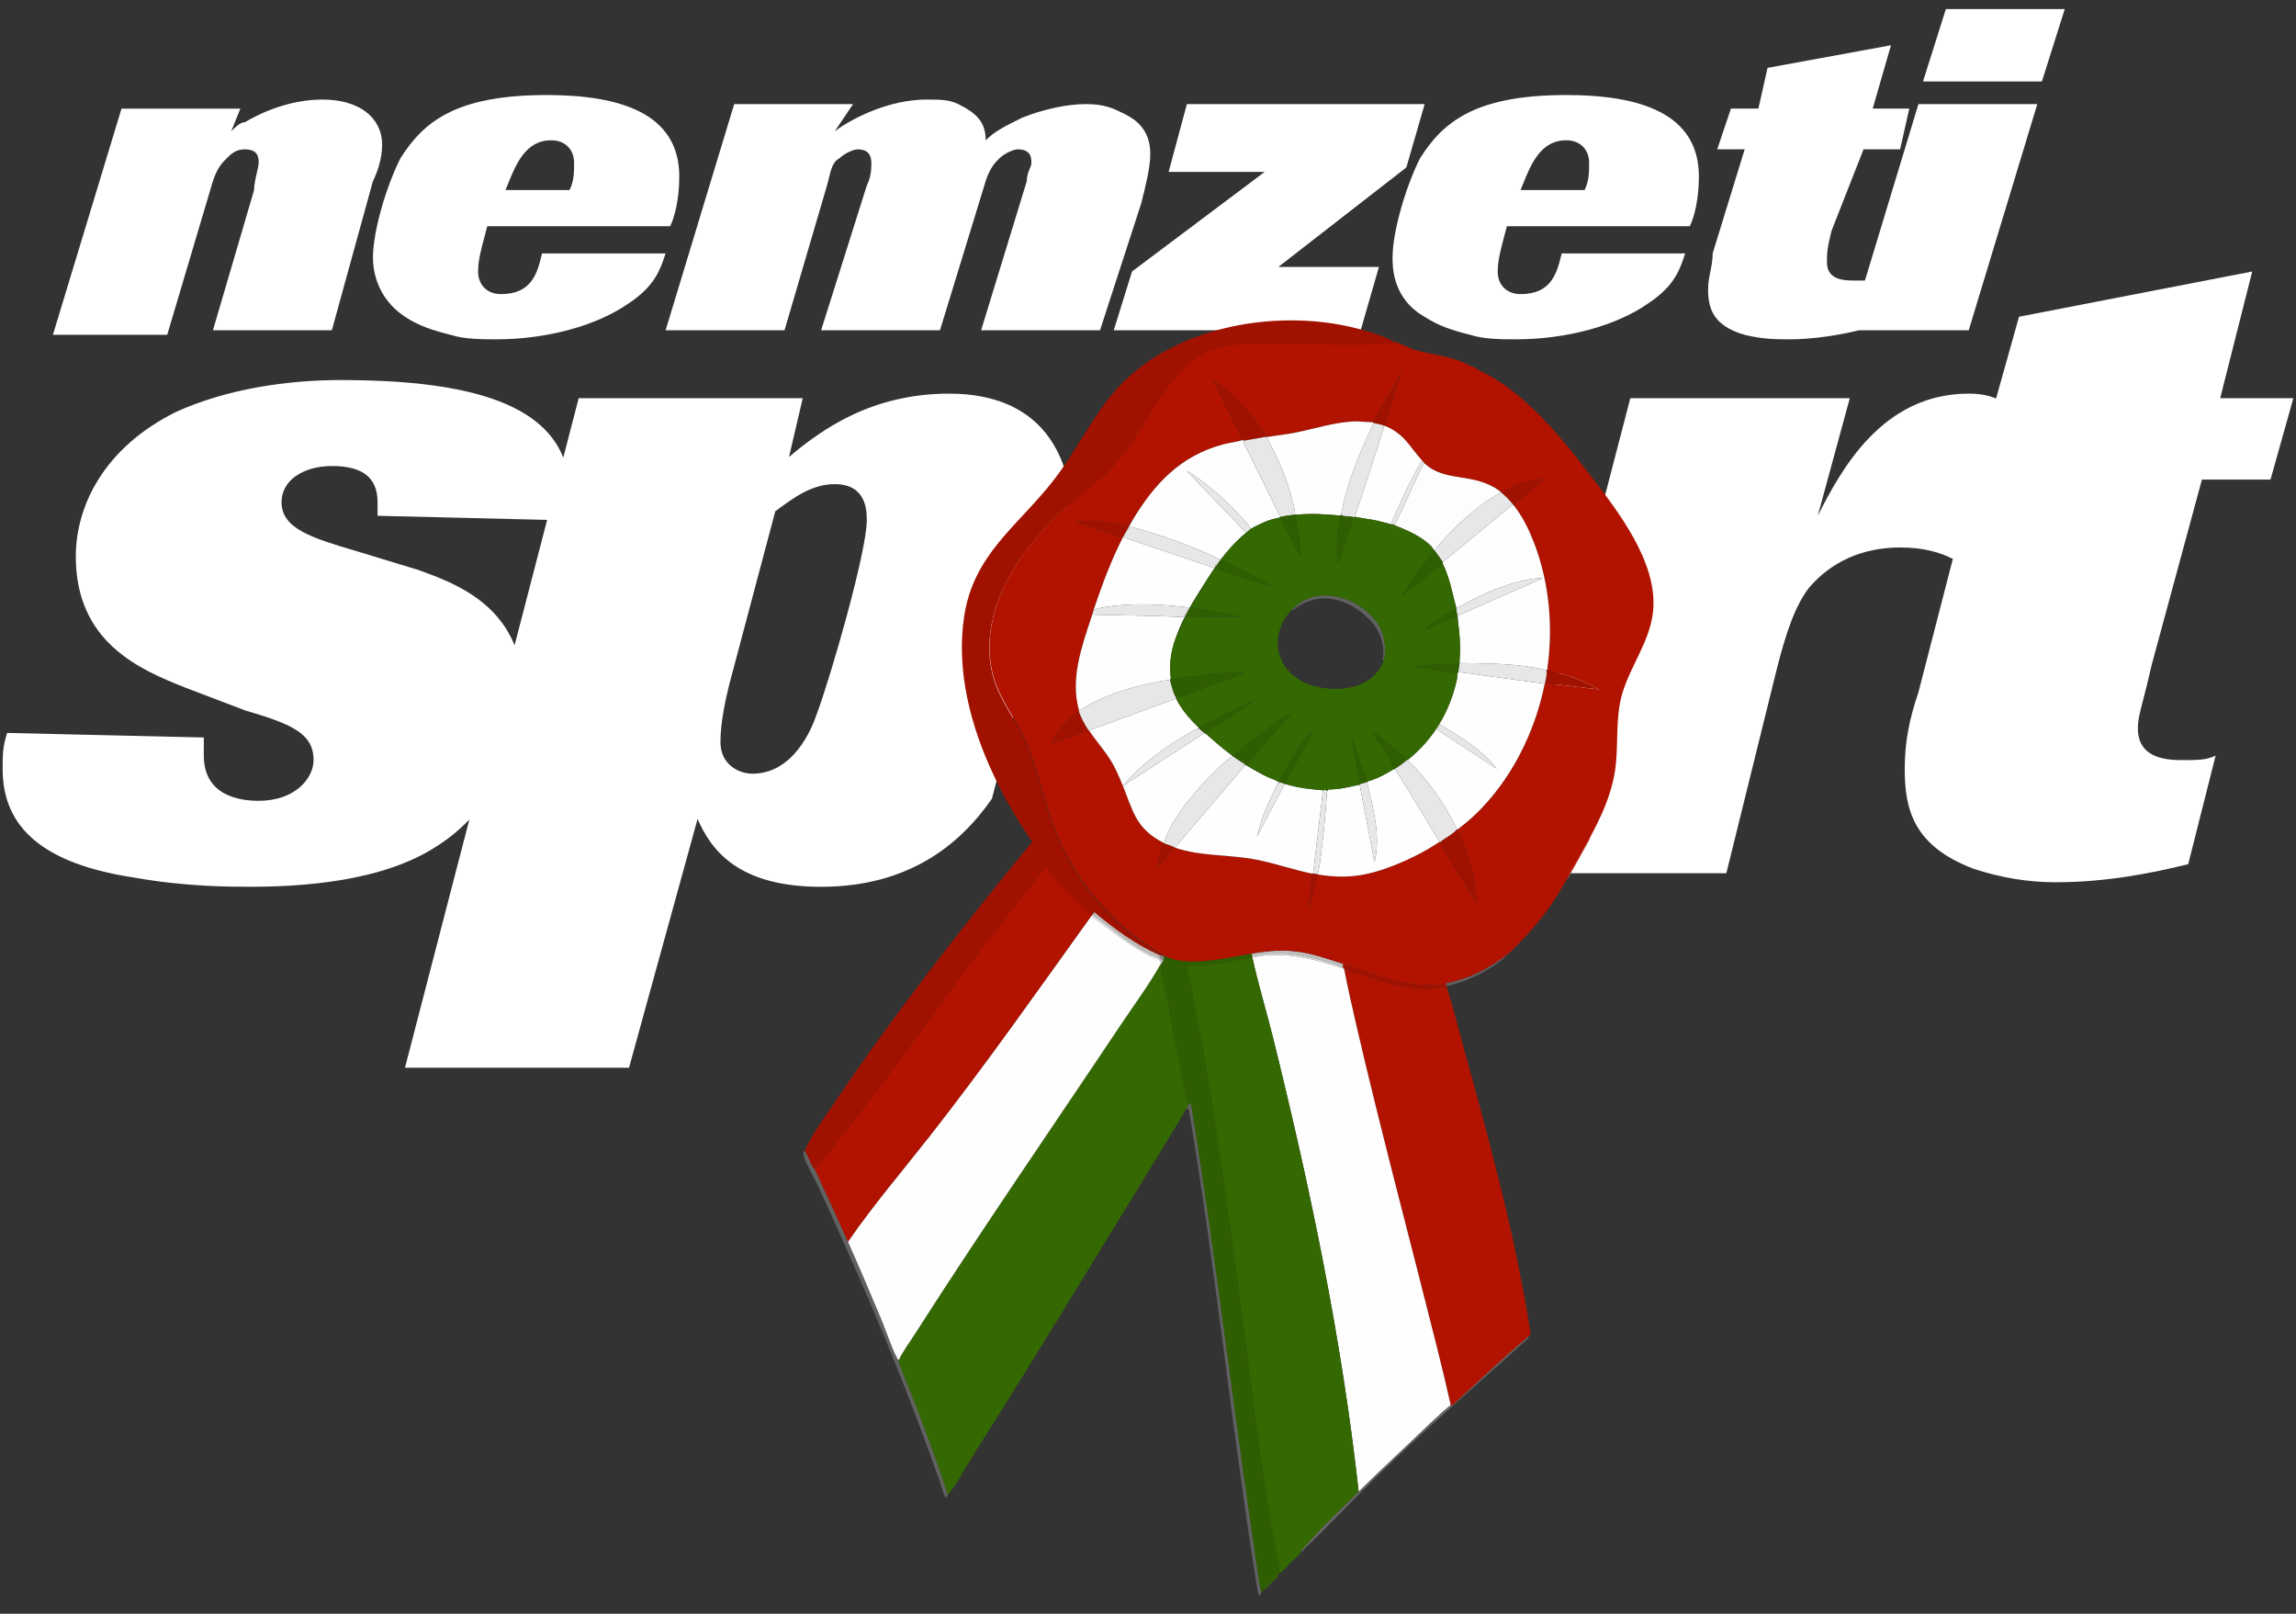 <svg width="74" height="52" viewBox="0 0 74 52" fill="none" xmlns="http://www.w3.org/2000/svg">
<rect x="0" y="0" width="74" height="52" fill="#333333" stroke="none"/>
<g clip-path="url(#clip0_8_5386)">
<path d="M61.978 2.625H65.81L66.547 0.293H62.715L61.978 2.625Z" fill="white"/>
<path d="M59.913 10.643H63.452L65.662 3.354H61.831L60.107 9.039H59.767C59.473 9.039 58.883 9.039 58.883 8.456C58.883 8.164 58.883 8.019 59.031 7.436L60.062 4.811H61.241L61.536 3.499H60.357L60.946 1.458L56.968 2.187L56.673 3.499H55.788L55.346 4.811H56.231L55.199 8.164C55.199 8.383 55.162 8.565 55.125 8.748C55.089 8.93 55.052 9.112 55.052 9.331C55.052 9.914 55.199 10.497 56.231 10.789C56.82 10.934 57.262 10.934 57.704 10.934C58.441 10.934 59.324 10.789 59.913 10.643Z" fill="white"/>
<path fill-rule="evenodd" clip-rule="evenodd" d="M21.424 8.247L21.436 8.209L21.451 8.165H17.472L17.457 8.223C17.314 8.795 17.143 9.477 16.146 9.477C15.704 9.477 15.409 9.185 15.409 8.748C15.409 8.402 15.501 8.056 15.613 7.637C15.642 7.527 15.673 7.412 15.704 7.29H21.598C21.746 6.998 21.893 6.415 21.893 5.686C21.893 3.645 19.977 3.062 17.619 3.062C14.672 3.062 13.64 3.937 12.904 5.103C12.461 5.978 12.02 7.436 12.02 8.31C12.02 8.748 12.167 9.622 13.051 10.206C13.493 10.497 13.935 10.643 14.525 10.789C14.967 10.934 15.556 10.934 15.998 10.934C17.619 10.934 19.24 10.497 20.272 9.768C21.102 9.221 21.283 8.673 21.424 8.247ZM17.767 4.52C18.209 4.52 18.503 4.812 18.503 5.249C18.503 5.54 18.503 5.832 18.356 6.124H16.293C16.31 6.082 16.327 6.04 16.344 5.997L16.345 5.996C16.624 5.296 16.934 4.52 17.767 4.52Z" fill="white"/>
<path d="M10.695 10.643H6.863L8.189 6.124C8.189 5.953 8.24 5.732 8.282 5.549C8.312 5.42 8.337 5.309 8.337 5.249C8.337 5.103 8.337 4.812 7.895 4.812C7.6 4.812 7.453 4.957 7.305 5.103C7.158 5.249 7.011 5.395 6.863 5.832L5.389 10.789H1.705L3.916 3.5H7.747L7.453 4.228C7.6 4.083 7.747 3.937 7.895 3.937C8.632 3.5 9.516 3.208 10.4 3.208C11.579 3.208 12.316 3.791 12.316 4.666C12.316 5.103 12.168 5.54 12.021 5.832L10.695 10.643Z" fill="white"/>
<path d="M35.453 10.643H31.621L33.095 5.832C33.095 5.661 33.145 5.54 33.187 5.44C33.217 5.37 33.242 5.309 33.242 5.249C33.242 5.103 33.242 4.812 32.8 4.812C32.653 4.812 32.358 4.957 32.211 5.103C32.063 5.249 31.916 5.395 31.769 5.832L30.295 10.643H26.464L27.937 5.978C28.084 5.686 28.084 5.395 28.084 5.249C28.084 4.957 27.937 4.812 27.642 4.812C27.495 4.812 27.2 4.957 27.053 5.103C26.843 5.207 26.783 5.459 26.712 5.753C26.683 5.872 26.653 5.998 26.611 6.124L25.285 10.643H21.453L23.663 3.354H27.495L26.906 4.228C27.495 3.791 28.674 3.208 29.853 3.208C30.295 3.208 30.59 3.208 30.884 3.354C31.474 3.645 31.769 3.937 31.769 4.52C32.063 4.229 32.358 4.083 32.947 3.791C33.684 3.5 34.421 3.354 35.011 3.354C35.6 3.354 35.895 3.5 36.19 3.645C36.484 3.791 37.074 4.083 37.074 4.957C37.074 5.394 36.927 5.977 36.78 6.559L36.779 6.561L35.453 10.643Z" fill="white"/>
<path d="M43.854 10.643H35.896L36.485 8.748L40.759 5.54H37.664L38.254 3.354H45.917L45.327 5.395L41.201 8.602H44.443L43.854 10.643Z" fill="white"/>
<path fill-rule="evenodd" clip-rule="evenodd" d="M54.313 8.165C54.304 8.191 54.295 8.219 54.286 8.247C54.145 8.673 53.964 9.221 53.134 9.768C52.103 10.497 50.482 10.934 48.861 10.934C48.419 10.934 47.829 10.934 47.387 10.789C46.797 10.643 46.355 10.497 45.913 10.206C44.882 9.622 44.882 8.602 44.882 8.31C44.882 7.436 45.324 5.978 45.766 5.103C46.503 3.937 47.534 3.062 50.482 3.062C52.84 3.062 54.755 3.645 54.755 5.686C54.755 6.415 54.608 6.998 54.461 7.29H48.566C48.535 7.412 48.504 7.527 48.475 7.637C48.364 8.056 48.271 8.402 48.271 8.748C48.271 9.185 48.566 9.477 49.008 9.477C50.006 9.477 50.176 8.795 50.32 8.223L50.334 8.165H54.313ZM51.218 5.249C51.218 4.812 50.924 4.52 50.482 4.52C49.649 4.52 49.339 5.295 49.06 5.995L49.034 6.06L49.008 6.124H51.071C51.218 5.832 51.218 5.54 51.218 5.249Z" fill="white"/>
<path fill-rule="evenodd" clip-rule="evenodd" d="M5.98 22.16C4.506 21.577 2.443 20.702 2.443 17.932C2.443 16.328 3.327 14.433 5.685 13.267C7.306 12.538 9.222 12.246 10.99 12.246C14.731 12.246 17.417 12.873 18.155 14.744L18.651 12.83H25.872L25.43 14.725C26.462 13.851 28.083 12.684 30.588 12.684C33.584 12.684 34.324 14.668 34.507 15.959L31.969 25.738C30.932 27.228 29.273 28.575 26.462 28.575C23.809 28.575 22.925 27.408 22.483 26.388L20.273 34.406H13.052L15.127 26.409C14.809 26.737 14.459 27.027 14.085 27.262C12.316 28.428 9.664 28.574 8.043 28.574C7.453 28.574 5.98 28.574 4.359 28.283C1.411 27.845 0.085 26.679 0.085 24.784C0.085 24.346 0.085 24.055 0.232 23.617L6.569 23.763V24.346C6.569 25.658 7.748 25.804 8.337 25.804C9.516 25.804 10.106 25.075 10.106 24.492C10.106 23.617 9.369 23.326 7.895 22.889L5.98 22.16ZM16.585 20.792L17.634 16.752L12.169 16.62V16.183C12.169 15.308 11.579 15.016 10.695 15.016C9.811 15.016 9.074 15.454 9.074 16.183C9.074 17.043 10.073 17.339 11.508 17.765L11.579 17.786L13.495 18.369L13.6 18.408C14.521 18.748 15.965 19.28 16.585 20.792ZM23.22 23.91C23.22 23.326 23.367 22.597 23.515 22.014L24.988 16.474C25.578 16.037 26.167 15.6 26.904 15.6C27.936 15.6 27.936 16.475 27.936 16.766C27.936 17.787 26.756 21.869 26.314 23.035C26.167 23.472 25.578 24.93 24.251 24.93C23.809 24.93 23.22 24.638 23.22 23.91Z" fill="white"/>
<path d="M49.595 24.113C49.606 24.096 49.616 24.078 49.626 24.061L48.566 28.137H55.64L57.261 21.577C57.556 20.411 57.85 19.536 58.293 18.953C59.029 18.078 60.061 17.641 61.24 17.641C62.014 17.641 62.539 17.805 62.94 18.01L61.831 22.306C61.536 23.18 61.389 23.909 61.389 24.784C61.389 26.096 61.684 27.262 63.599 27.991C64.484 28.283 65.368 28.429 66.252 28.429C67.873 28.429 69.347 28.137 70.526 27.846L71.41 24.347C71.115 24.492 70.82 24.492 70.378 24.492C69.936 24.492 68.904 24.492 68.904 23.472C68.904 23.204 68.96 22.991 69.07 22.565C69.14 22.295 69.232 21.94 69.347 21.431L70.968 15.454H73.178L73.915 12.83H71.557L72.589 8.748L65.073 10.206L64.336 12.83H64.31C64.094 12.746 63.835 12.684 63.45 12.684C60.651 12.684 59.324 15.163 58.587 16.62L59.619 12.83H52.545L51.043 18.609C51.047 18.572 51.049 18.535 51.052 18.498L49.595 24.113Z" fill="white"/>
<path d="M37.403 31.111L38.288 35.636C38.273 35.66 38.261 35.686 38.247 35.71C37.771 36.514 37.281 37.308 36.793 38.104C34.986 41.052 33.189 44.015 31.336 46.94C31.099 47.315 30.838 47.822 30.564 48.153C30.528 48.134 30.527 48.1 30.516 48.067C30.054 46.659 29.515 45.275 28.962 43.901C28.944 43.864 28.964 43.842 28.977 43.812C29.07 43.586 29.335 43.223 29.478 43C31.629 39.634 33.903 36.345 36.121 33.024C36.528 32.414 37.035 31.73 37.385 31.101L37.403 31.111Z" fill="#346901"/>
<path d="M46.635 31.771C46.638 31.777 46.624 31.812 46.632 31.833C46.83 32.434 46.978 33.045 47.145 33.653C47.995 36.73 48.851 39.828 49.333 42.985C49.322 43.016 49.284 43.033 49.27 43.057C48.424 43.773 47.618 44.538 46.802 45.288C46.785 45.307 46.763 45.279 46.758 45.28C46.617 44.652 46.465 44.023 46.309 43.397C45.435 39.911 44.502 36.44 43.692 32.938C43.56 32.367 43.432 31.792 43.319 31.218C44.204 31.5 45.06 31.869 46.006 31.862C46.119 31.861 46.418 31.845 46.516 31.814C46.561 31.8 46.574 31.792 46.598 31.751C46.609 31.759 46.633 31.766 46.635 31.771L46.635 31.771Z" fill="#B11300"/>
<path d="M46.601 31.704C46.597 31.717 46.603 31.743 46.599 31.751C46.575 31.792 46.561 31.8 46.517 31.815C46.418 31.846 46.12 31.861 46.006 31.862C45.06 31.869 44.204 31.5 43.32 31.219C43.313 31.217 43.308 31.21 43.301 31.209C43.307 31.189 43.29 31.177 43.275 31.17L43.289 31.058C44.318 31.401 45.499 31.899 46.601 31.704L46.601 31.704Z" fill="#A01100"/>
<path d="M43.289 31.058L43.275 31.169C43.072 31.07 42.696 30.97 42.469 30.909C41.872 30.748 41.296 30.677 40.681 30.745C40.589 30.755 40.432 30.825 40.356 30.766C40.354 30.755 40.335 30.74 40.33 30.727C41.566 30.515 42.11 30.665 43.289 31.058Z" fill="#BEBEBD"/>
<path d="M35.234 29.493C35.192 29.56 35.198 29.537 35.249 29.573C35.881 30.023 36.343 30.433 37.061 30.801C37.14 30.842 37.26 30.865 37.335 30.907C37.402 30.945 37.382 30.988 37.426 31.028C37.412 31.052 37.399 31.076 37.385 31.101C37.035 31.73 36.528 32.414 36.121 33.023C33.903 36.345 31.629 39.633 29.478 43C29.335 43.223 29.07 43.586 28.977 43.812C28.935 43.819 28.926 43.792 28.91 43.762C28.718 43.388 28.556 42.877 28.388 42.477C28.043 41.654 27.692 40.827 27.328 40.012C28.145 38.824 29.083 37.731 29.971 36.598C31.788 34.281 33.47 31.882 35.187 29.491C35.191 29.485 35.193 29.478 35.197 29.473C35.209 29.48 35.222 29.485 35.234 29.493L35.234 29.493Z" fill="#FEFEFE"/>
<path d="M37.403 31.111L37.385 31.101C37.399 31.077 37.412 31.052 37.426 31.028L37.444 31.038C37.432 31.063 37.416 31.086 37.403 31.111Z" fill="#BEBDBC"/>
<path d="M43.32 31.218C43.432 31.792 43.56 32.367 43.692 32.938C44.502 36.44 45.435 39.911 46.309 43.397C46.466 44.022 46.617 44.652 46.758 45.28C46.667 45.303 45.537 46.394 45.371 46.552C44.847 47.05 44.295 47.562 43.79 48.064C43.243 43.12 42.221 38.242 41.025 33.418C40.814 32.566 40.545 31.695 40.362 30.841C40.36 30.831 40.356 30.822 40.354 30.812C40.478 30.852 40.627 30.799 40.755 30.786C41.661 30.699 42.451 30.937 43.302 31.208C43.308 31.21 43.313 31.216 43.32 31.218L43.32 31.218Z" fill="#FEFEFE"/>
<path d="M35.187 29.491C33.47 31.883 31.788 34.281 29.971 36.599C29.083 37.731 28.145 38.824 27.328 40.012C26.971 39.217 26.605 38.414 26.234 37.627C26.287 37.669 26.352 37.557 26.381 37.522C27.689 35.945 28.894 34.323 30.085 32.658C31.235 31.05 32.455 29.491 33.691 27.951C33.734 27.929 33.892 28.176 33.931 28.222C34.317 28.674 34.745 29.096 35.187 29.491L35.187 29.491Z" fill="#B11300"/>
<path d="M37.382 30.763C37.353 30.818 37.448 30.977 37.516 30.91C37.509 30.935 37.478 30.973 37.465 31.001C37.404 30.971 37.394 30.895 37.337 30.86C37.266 30.816 37.126 30.786 37.045 30.744C36.305 30.366 35.877 29.942 35.233 29.493C35.222 29.485 35.209 29.48 35.197 29.473C35.219 29.441 35.261 29.415 35.276 29.373C35.919 29.917 36.607 30.418 37.381 30.763L37.382 30.763Z" fill="#BEBDBC"/>
<path d="M37.502 30.806C37.496 30.838 37.523 30.882 37.516 30.91C37.448 30.977 37.353 30.818 37.382 30.763C37.403 30.773 37.472 30.766 37.502 30.806Z" fill="#919190"/>
<path d="M43.275 31.169C43.29 31.177 43.307 31.189 43.301 31.208C42.451 30.937 41.661 30.698 40.755 30.786C40.626 30.799 40.478 30.852 40.354 30.813C40.351 30.799 40.359 30.779 40.356 30.766C40.432 30.825 40.589 30.755 40.681 30.745C41.296 30.677 41.872 30.748 42.469 30.909C42.696 30.97 43.072 31.07 43.275 31.169Z" fill="#DFDFDF"/>
<path d="M37.465 31.001C37.459 31.014 37.45 31.026 37.444 31.038L37.426 31.028C37.382 30.989 37.402 30.945 37.335 30.907C37.26 30.865 37.14 30.842 37.061 30.802C36.343 30.433 35.881 30.023 35.249 29.573C35.198 29.537 35.192 29.56 35.233 29.493C35.877 29.942 36.305 30.366 37.045 30.744C37.126 30.786 37.266 30.816 37.337 30.86C37.394 30.895 37.404 30.971 37.465 31.001Z" fill="#E7E7E7"/>
<path d="M43.789 48.064C43.213 48.637 42.449 49.361 41.929 49.979C41.927 49.982 41.932 50.019 41.911 50.046C41.843 50.133 41.739 50.2 41.68 50.297L41.654 50.258C41.653 50.359 41.598 50.324 41.593 50.331C41.494 50.491 41.401 50.567 41.265 50.681C41.259 50.687 41.238 50.672 41.231 50.681C41.206 50.713 41.157 50.871 41.11 50.89L41.084 50.851C41.084 50.955 41.023 50.915 41.018 50.924C41.009 50.939 41.018 50.973 41.009 50.988C41.002 50.999 40.966 50.975 40.959 50.987C40.95 51.002 40.958 51.036 40.95 51.051C40.943 51.062 40.907 51.038 40.9 51.05C40.891 51.065 40.899 51.099 40.89 51.114C40.883 51.125 40.847 51.101 40.841 51.113C40.826 51.137 40.855 51.211 40.788 51.166C40.798 51.151 40.797 51.111 40.817 51.081C40.893 50.967 41.228 50.707 41.235 50.6C40.644 47.586 40.324 44.527 39.908 41.486C39.437 38.045 38.98 34.596 38.261 31.198C38.267 31.069 38.523 31.129 38.633 31.124C39.217 31.097 39.788 30.941 40.362 30.841C40.546 31.694 40.814 32.566 41.025 33.418C42.221 38.241 43.243 43.12 43.79 48.064L43.789 48.064Z" fill="#346901"/>
<path d="M40.33 30.727C40.335 30.74 40.354 30.755 40.356 30.766C40.359 30.779 40.351 30.799 40.354 30.813C40.356 30.822 40.36 30.831 40.362 30.841C39.787 30.942 39.217 31.098 38.632 31.125C38.523 31.13 38.267 31.069 38.26 31.198C38.98 34.597 39.437 38.045 39.907 41.486C40.323 44.528 40.644 47.586 41.235 50.6C41.227 50.707 40.893 50.967 40.817 51.081C40.796 51.112 40.798 51.151 40.788 51.166C40.736 51.244 40.696 51.27 40.659 51.311L40.593 51.044C39.802 45.889 39.221 40.703 38.381 35.556C38.355 35.516 38.298 35.62 38.288 35.636L37.403 31.111C37.416 31.086 37.432 31.063 37.444 31.038C37.45 31.025 37.459 31.014 37.465 31.001C37.478 30.972 37.509 30.935 37.516 30.91C37.523 30.882 37.496 30.837 37.502 30.806L37.512 30.787C38.22 31.191 39.568 30.858 40.33 30.727L40.33 30.727Z" fill="#2F5E00"/>
<path opacity="0.5" d="M38.288 35.636C38.298 35.62 38.355 35.516 38.381 35.556C39.221 40.704 39.802 45.89 40.593 51.045L40.659 51.311C40.654 51.316 40.638 51.41 40.571 51.405C40.526 51.238 40.501 51.064 40.474 50.894C39.677 45.861 39.17 40.783 38.317 35.759L38.247 35.71C38.261 35.685 38.273 35.66 38.288 35.636L38.288 35.636Z" fill="#919190"/>
<path opacity="0.5" d="M26.234 37.627C26.605 38.414 26.971 39.217 27.328 40.012C27.692 40.827 28.043 41.654 28.388 42.477C28.556 42.877 28.718 43.388 28.91 43.762C28.926 43.793 28.935 43.819 28.977 43.812C28.964 43.843 28.944 43.864 28.962 43.901C29.515 45.275 30.054 46.659 30.516 48.067C30.527 48.1 30.528 48.134 30.564 48.153C30.535 48.188 30.525 48.269 30.457 48.238C29.294 44.807 27.868 41.474 26.352 38.186C26.224 37.908 25.988 37.528 25.904 37.25C25.89 37.206 25.884 37.173 25.897 37.126C25.91 37.083 25.938 37.081 25.94 37.078C26.035 37.193 26.085 37.353 26.149 37.489C26.173 37.538 26.217 37.59 26.234 37.627Z" fill="#919190"/>
<path opacity="0.5" d="M49.27 43.057C49.257 43.078 49.264 43.128 49.228 43.147C47.587 44.629 45.927 46.06 44.345 47.606C43.556 48.377 42.799 49.185 42.005 49.95C41.979 49.975 41.973 50.017 41.929 49.979C42.449 49.361 43.213 48.637 43.789 48.065C44.294 47.562 44.847 47.05 45.37 46.552C45.537 46.393 46.667 45.303 46.758 45.28C46.763 45.279 46.785 45.307 46.802 45.288C47.618 44.538 48.424 43.773 49.27 43.057Z" fill="#9B9898"/>
<path opacity="0.5" d="M46.635 31.771C46.633 31.766 46.609 31.759 46.599 31.751C46.603 31.743 46.597 31.717 46.601 31.704C46.604 31.703 46.619 31.676 46.645 31.67C47.425 31.516 48.074 31.156 48.693 30.663C48.566 30.789 48.443 30.909 48.28 31.025C47.785 31.378 47.229 31.642 46.635 31.771Z" fill="#919190"/>
<path d="M50.535 28.306L50.517 28.296C50.764 27.868 51.01 27.433 51.242 26.996C51.262 27.032 51.222 27.076 51.205 27.107C50.987 27.509 50.759 27.908 50.535 28.306Z" fill="#C06A61"/>
<path d="M48.238 12.241C49.424 12.993 50.376 14.166 51.222 15.269C52.136 16.461 53.436 18.107 53.279 19.692C53.184 20.656 52.557 21.436 52.286 22.347C52.045 23.161 52.179 24.02 52.05 24.849C51.926 25.634 51.612 26.299 51.242 26.996C51.01 27.433 50.764 27.868 50.517 28.296C50.472 28.375 50.43 28.456 50.385 28.534C49.866 29.417 49.41 29.953 48.693 30.663C48.074 31.156 47.425 31.516 46.645 31.67C46.619 31.675 46.604 31.703 46.601 31.704C45.499 31.899 44.318 31.4 43.289 31.058C42.11 30.665 41.566 30.515 40.33 30.727C39.568 30.858 38.22 31.192 37.512 30.788C35.752 29.785 34.455 28.192 33.835 26.277C33.539 25.365 33.373 24.531 32.942 23.65C32.602 22.955 32.145 22.407 31.975 21.628C31.548 19.665 32.838 17.754 34.209 16.471C34.749 15.967 35.378 15.57 35.877 15.02C36.746 14.062 37.211 12.808 38.118 11.896C38.882 11.128 39.64 11.072 40.67 11.065C42.096 11.055 43.527 11.14 44.951 11.056C44.986 11.051 44.894 10.976 44.889 10.973L45.531 11.252C46.161 11.442 46.825 11.464 47.413 11.803L47.451 11.802C47.704 11.957 47.989 12.083 48.238 12.241L48.238 12.241ZM44.726 13.762C44.721 13.704 44.615 13.712 44.633 13.658L45.163 11.99C45.074 12.145 44.99 12.303 44.902 12.458C44.735 12.752 44.559 13.05 44.401 13.354C44.357 13.439 44.337 13.648 44.209 13.57C44.194 13.589 44.218 13.598 44.217 13.599C44.202 13.617 43.812 13.578 43.741 13.578C43.047 13.584 42.38 13.821 41.705 13.949C41.414 14.005 41.118 14.034 40.827 14.084L40.808 14.074C40.369 13.354 39.793 12.719 39.099 12.233C39.388 12.895 39.734 13.533 40.053 14.181C39.853 14.243 39.639 14.263 39.436 14.316C38.058 14.677 37.206 15.582 36.492 16.779C36.442 16.738 36.441 16.787 36.42 16.822C36.403 16.85 36.356 16.952 36.342 16.957C36.318 16.966 35.918 16.866 35.843 16.855C35.461 16.798 35.052 16.75 34.67 16.818L36.185 17.328C35.802 18.078 35.514 18.864 35.245 19.66C35.225 19.721 35.21 19.785 35.19 19.845C34.868 20.826 34.484 21.869 34.78 22.904C34.775 22.908 34.775 22.919 34.77 22.922C34.388 23.195 34.085 23.511 33.907 23.953L35.08 23.528C35.084 23.533 35.095 23.533 35.099 23.538C35.398 23.98 35.744 24.329 35.974 24.822C36.045 24.975 36.128 25.169 36.191 25.323C36.524 26.145 36.606 26.695 37.497 27.155C37.426 27.383 37.338 27.622 37.317 27.861C37.315 27.889 37.29 27.89 37.341 27.909L37.847 27.303C37.853 27.305 37.859 27.311 37.865 27.313C38.711 27.6 39.612 27.528 40.478 27.697C41.086 27.815 41.685 28.028 42.294 28.151L42.176 29.309L42.471 28.177C43.382 28.327 44.041 28.23 44.896 27.898C45.412 27.697 45.937 27.436 46.394 27.125C46.397 27.13 46.409 27.13 46.412 27.135C46.499 27.277 46.568 27.453 46.668 27.594L47.574 29.055C47.598 29.048 47.55 28.654 47.544 28.609C47.458 27.952 47.258 27.326 46.975 26.729C47.166 26.582 47.354 26.43 47.529 26.264C48.694 25.159 49.475 23.598 49.786 22.032C49.787 22.026 49.795 22.02 49.796 22.014L51.532 22.214C51.191 22.021 50.826 21.86 50.451 21.743C50.359 21.714 49.938 21.626 49.901 21.594C49.889 21.584 49.907 21.558 49.904 21.552C49.901 21.546 49.883 21.559 49.882 21.558C49.877 21.552 49.869 21.549 49.87 21.539C50.063 20.195 49.933 18.767 49.445 17.499C49.289 17.092 49.095 16.689 48.832 16.34C48.871 16.302 48.808 16.275 48.815 16.244C48.83 16.178 49.664 15.568 49.764 15.444C49.756 15.416 49.41 15.477 49.368 15.487C49.047 15.556 48.717 15.686 48.43 15.847L48.33 15.821C47.5 15.203 46.577 15.566 45.903 14.923C45.882 14.903 45.858 14.864 45.831 14.835C45.434 14.408 45.307 14.04 44.726 13.763L44.726 13.762Z" fill="#B11300"/>
<path d="M44.883 10.991C44.888 10.994 44.98 11.068 44.945 11.074C43.521 11.157 42.09 11.073 40.664 11.082C39.634 11.089 38.876 11.146 38.111 11.914C37.205 12.825 36.74 14.079 35.871 15.038C35.372 15.588 34.743 15.984 34.203 16.489C32.832 17.771 31.542 19.682 31.969 21.646C32.138 22.424 32.596 22.972 32.936 23.667C33.367 24.548 33.533 25.382 33.828 26.295C34.449 28.21 35.746 29.803 37.506 30.805L37.495 30.823C37.466 30.783 37.397 30.79 37.375 30.78C36.601 30.436 35.913 29.934 35.27 29.39C35.255 29.432 35.213 29.458 35.191 29.49C35.187 29.496 35.185 29.503 35.181 29.509C34.739 29.113 34.31 28.691 33.925 28.24C33.886 28.194 33.728 27.947 33.685 27.968C32.448 29.509 31.229 31.068 30.078 32.676C28.887 34.34 27.682 35.963 26.375 37.539C26.346 37.574 26.28 37.687 26.227 37.644C26.21 37.608 26.166 37.556 26.143 37.506C26.079 37.371 26.029 37.211 25.933 37.096C26.119 36.619 26.624 35.935 26.93 35.48C28.834 32.659 31.04 29.834 33.201 27.205C33.219 27.183 33.264 27.167 33.267 27.125C32.797 26.449 32.381 25.732 32.03 24.987C31.288 23.414 30.812 21.623 31.073 19.874C31.374 17.853 32.803 16.955 33.948 15.486C34.642 14.597 35.133 13.564 35.852 12.695C37.696 10.466 41.338 9.859 44.011 10.66C44.244 10.73 44.693 10.862 44.883 10.991L44.883 10.991Z" fill="#A01100"/>
<path d="M40.808 14.074L40.089 14.201C40.086 14.194 40.056 14.188 40.053 14.181C39.734 13.533 39.388 12.895 39.099 12.233C39.793 12.719 40.369 13.354 40.808 14.074Z" fill="#A01100"/>
<path d="M46.975 26.729C47.258 27.326 47.458 27.952 47.544 28.609C47.551 28.655 47.599 29.048 47.574 29.055L46.669 27.594C46.569 27.453 46.499 27.277 46.413 27.135C46.582 26.988 46.816 26.894 46.957 26.719C46.959 26.724 46.973 26.724 46.975 26.729Z" fill="#A01100"/>
<path d="M35.08 23.528L33.907 23.953C34.085 23.511 34.388 23.195 34.77 22.922C34.85 23.135 34.954 23.338 35.08 23.528Z" fill="#A01100"/>
<path d="M49.883 21.558C49.883 21.559 49.902 21.545 49.905 21.552C49.907 21.558 49.889 21.583 49.902 21.594C49.938 21.626 50.359 21.714 50.451 21.743C50.826 21.861 51.191 22.021 51.532 22.214L49.797 22.014C49.81 21.945 49.878 21.639 49.834 21.603L49.883 21.558L49.883 21.558Z" fill="#A01100"/>
<path d="M48.33 15.82L48.43 15.847C48.717 15.686 49.047 15.556 49.368 15.486C49.41 15.477 49.757 15.416 49.764 15.444C49.664 15.568 48.831 16.178 48.815 16.244C48.809 16.275 48.871 16.302 48.832 16.34C48.807 16.306 48.788 16.285 48.761 16.253C48.635 16.101 48.547 16.006 48.393 15.879C48.374 15.863 48.359 15.841 48.33 15.82L48.33 15.82Z" fill="#A01100"/>
<path d="M36.492 16.779C36.46 16.833 36.431 16.889 36.4 16.944L36.377 16.943L36.39 16.962C36.359 17.016 36.328 17.072 36.298 17.127C36.284 17.151 36.27 17.175 36.257 17.2L36.234 17.199L36.247 17.218C36.24 17.23 36.233 17.242 36.226 17.255L36.203 17.254L36.216 17.273C36.21 17.285 36.202 17.297 36.196 17.31C36.193 17.316 36.189 17.322 36.185 17.328L34.67 16.818C35.052 16.75 35.461 16.798 35.843 16.855C35.918 16.866 36.318 16.966 36.342 16.957C36.356 16.952 36.403 16.85 36.42 16.822C36.441 16.787 36.442 16.738 36.492 16.779Z" fill="#A01100"/>
<path d="M44.217 13.599C44.218 13.598 44.194 13.589 44.209 13.57C44.338 13.648 44.357 13.439 44.401 13.354C44.559 13.05 44.735 12.752 44.902 12.458C44.99 12.303 45.074 12.145 45.163 11.99L44.633 13.658C44.615 13.712 44.721 13.704 44.726 13.762C44.68 13.74 44.635 13.727 44.587 13.709C44.472 13.666 44.377 13.66 44.272 13.629C44.255 13.624 44.236 13.606 44.217 13.599Z" fill="#A01100"/>
<path d="M37.81 27.282C37.823 27.287 37.834 27.298 37.847 27.303L37.341 27.909C37.29 27.89 37.315 27.889 37.317 27.861C37.338 27.622 37.426 27.383 37.497 27.156C37.504 27.159 37.51 27.163 37.516 27.166C37.62 27.218 37.683 27.226 37.774 27.262C37.787 27.267 37.798 27.278 37.811 27.282L37.81 27.282Z" fill="#A01100"/>
<path d="M42.471 28.177L42.176 29.309L42.294 28.151C42.302 28.152 42.316 28.141 42.323 28.142C42.368 28.151 42.408 28.16 42.453 28.167C42.46 28.168 42.465 28.176 42.471 28.177Z" fill="#A01100"/>
<path d="M36.39 16.962L36.377 16.943L36.4 16.944C36.396 16.95 36.393 16.956 36.39 16.962Z" fill="#B11300"/>
<path d="M36.216 17.273L36.203 17.254L36.226 17.255C36.223 17.261 36.219 17.267 36.216 17.273Z" fill="#B11300"/>
<path d="M36.247 17.218L36.234 17.199L36.257 17.2C36.254 17.206 36.25 17.212 36.247 17.218Z" fill="#B11300"/>
<path d="M39.144 18.306C39.025 18.479 38.914 18.657 38.801 18.835C38.474 19.35 38.176 19.829 37.952 20.401C37.752 20.91 37.668 21.326 37.736 21.864C37.737 21.873 37.714 21.893 37.715 21.901C36.942 22.02 36.123 22.216 35.412 22.553C35.201 22.654 34.971 22.77 34.78 22.904C34.484 21.869 34.868 20.826 35.19 19.845C35.216 19.771 35.221 19.805 35.263 19.807C36.224 19.833 37.185 19.837 38.144 19.884L38.318 19.573C37.441 19.473 36.515 19.418 35.64 19.558C35.511 19.579 35.36 19.6 35.245 19.66C35.514 18.864 35.802 18.078 36.185 17.328C36.189 17.322 36.193 17.316 36.196 17.31L39.144 18.306Z" fill="#FEFEFE"/>
<path d="M48.832 16.34C49.095 16.689 49.289 17.092 49.445 17.499C49.933 18.767 50.063 20.195 49.87 21.539C49.869 21.549 49.877 21.552 49.883 21.558L49.834 21.603C49.784 21.562 49.542 21.53 49.462 21.515C48.662 21.373 47.847 21.381 47.039 21.364C47.042 21.334 47.04 21.302 47.043 21.271C47.079 20.815 47.047 20.441 46.988 19.992C46.981 19.942 46.982 19.886 46.976 19.841L49.709 18.641C49.571 18.622 49.397 18.652 49.257 18.677C48.449 18.824 47.646 19.196 46.94 19.605C46.81 19.119 46.723 18.615 46.498 18.159L46.5 18.112L48.761 16.253C48.788 16.285 48.806 16.306 48.832 16.341L48.832 16.34Z" fill="#FEFEFE"/>
<path d="M49.786 22.032C49.475 23.598 48.694 25.159 47.529 26.264C47.354 26.43 47.166 26.583 46.975 26.729C46.973 26.724 46.959 26.724 46.957 26.719C46.564 25.898 46.023 25.127 45.368 24.489C46.194 23.826 46.718 22.951 46.951 21.921C46.969 21.84 46.965 21.757 46.977 21.69C46.979 21.679 46.996 21.665 46.998 21.653L49.786 22.032ZM48.236 24.768C47.759 24.149 47.069 23.751 46.414 23.344L46.322 23.509L48.236 24.768ZM48.254 24.802L48.243 24.82C48.259 24.821 48.262 24.815 48.254 24.802Z" fill="#FEFEFE"/>
<path d="M40.089 14.201C40.091 14.205 40.071 14.243 40.091 14.285C40.481 15.076 40.878 15.864 41.264 16.656L41.254 16.674C41.127 16.704 40.982 16.734 40.86 16.779C40.719 16.832 40.418 16.973 40.298 17.054C40.335 17.012 40.297 17.003 40.276 16.976C40.202 16.877 40.106 16.77 40.023 16.677C39.498 16.095 38.901 15.576 38.235 15.159L40.162 17.169C39.892 17.381 39.649 17.649 39.434 17.916C39.403 17.954 39.374 17.994 39.344 18.033C38.407 17.594 37.434 17.225 36.431 16.973L36.298 17.127C36.328 17.072 36.359 17.016 36.39 16.962C36.393 16.956 36.397 16.95 36.4 16.944C36.431 16.889 36.46 16.833 36.492 16.779C37.206 15.582 38.058 14.678 39.436 14.316C39.639 14.263 39.852 14.243 40.053 14.181C40.056 14.188 40.086 14.194 40.089 14.201Z" fill="#FEFEFE"/>
<path d="M42.641 25.464L42.323 28.142C42.316 28.141 42.302 28.152 42.294 28.151C41.685 28.029 41.086 27.815 40.478 27.697C39.612 27.528 38.711 27.601 37.865 27.313L40.144 24.647C40.168 24.662 40.193 24.674 40.217 24.688C40.229 24.695 40.242 24.701 40.254 24.709C40.416 24.806 40.598 24.909 40.766 24.994C40.91 25.068 41.073 25.117 41.208 25.193C41.22 25.2 41.232 25.206 41.244 25.213C41.243 25.216 41.255 25.232 41.253 25.241L41.192 25.22C41.014 25.6 40.83 25.976 40.679 26.367L40.508 26.963L41.411 25.258C41.438 25.267 41.467 25.273 41.494 25.281C41.902 25.399 42.224 25.427 42.64 25.464L42.641 25.464Z" fill="#FEFEFE"/>
<path d="M46.394 27.125C45.937 27.436 45.412 27.697 44.896 27.898C44.042 28.23 43.383 28.328 42.471 28.177C42.465 28.176 42.46 28.168 42.453 28.167C42.443 28.143 42.478 28.122 42.486 28.09C42.56 27.782 42.595 27.366 42.634 27.045C42.697 26.528 42.734 26.007 42.771 25.488L42.814 25.439C43.156 25.44 43.491 25.359 43.822 25.282L44.3 27.781C44.51 26.927 44.252 26.032 44.06 25.199L44.07 25.181C44.368 25.104 44.651 24.947 44.914 24.787C44.931 24.777 44.941 24.78 44.942 24.779C44.983 24.81 45.009 24.857 45.036 24.899C45.498 25.633 45.943 26.384 46.394 27.125Z" fill="#FEFEFE"/>
<path d="M44.272 13.63C43.829 14.579 43.407 15.56 43.219 16.594C43.216 16.594 43.189 16.613 43.162 16.61C42.683 16.564 42.264 16.543 41.783 16.586C41.764 16.587 41.746 16.583 41.737 16.584C41.745 16.516 41.725 16.418 41.71 16.352C41.587 15.816 41.388 15.236 41.155 14.738C41.052 14.517 40.929 14.306 40.827 14.084C41.118 14.034 41.414 14.005 41.705 13.949C42.379 13.821 43.047 13.584 43.741 13.578C43.812 13.578 44.202 13.617 44.217 13.599C44.236 13.606 44.255 13.624 44.272 13.63Z" fill="#FEFEFE"/>
<path d="M38.631 23.444C38.641 23.454 38.648 23.473 38.657 23.483C38.552 23.473 38.464 23.546 38.374 23.596C37.583 24.041 36.775 24.623 36.191 25.323L38.82 23.621C38.834 23.634 38.861 23.639 38.875 23.652C39.134 23.881 39.382 24.099 39.662 24.307C39.697 24.333 39.73 24.363 39.761 24.386C39.726 24.39 39.713 24.372 39.679 24.397C39.283 24.684 38.711 25.3 38.397 25.685C38.041 26.121 37.676 26.625 37.516 27.166C37.509 27.163 37.503 27.159 37.497 27.156C36.606 26.695 36.524 26.145 36.191 25.323C36.129 25.169 36.045 24.975 35.974 24.823C35.744 24.329 35.398 23.981 35.099 23.538L37.904 22.51C38.091 22.875 38.34 23.16 38.631 23.444L38.631 23.444Z" fill="#FEFEFE"/>
<path d="M48.33 15.82C48.359 15.842 48.373 15.863 48.393 15.88C48.312 15.897 48.227 15.951 48.157 15.996C47.544 16.377 46.968 16.899 46.486 17.436C46.404 17.527 46.282 17.642 46.244 17.753C46.23 17.735 46.214 17.721 46.2 17.704C46.181 17.683 46.17 17.645 46.134 17.608C45.8 17.262 45.312 17.075 44.876 16.894C44.877 16.891 44.863 16.876 44.867 16.866C44.887 16.872 44.933 16.909 44.941 16.907C44.953 16.904 45.043 16.729 45.059 16.695C45.309 16.188 45.528 15.661 45.776 15.152C45.814 15.073 45.863 15 45.903 14.923C46.577 15.566 47.5 15.203 48.33 15.82Z" fill="#FEFDFD"/>
<path d="M44.726 13.762C45.307 14.04 45.435 14.407 45.832 14.835C45.445 15.495 45.128 16.191 44.829 16.892C44.676 16.858 44.526 16.807 44.372 16.775C44.138 16.725 43.9 16.703 43.667 16.652C43.977 15.712 44.304 14.743 44.592 13.793C44.602 13.757 44.615 13.745 44.587 13.709C44.635 13.727 44.68 13.74 44.726 13.762Z" fill="#FEFEFE"/>
<path d="M37.914 22.492L37.904 22.51L35.099 23.538C35.095 23.533 35.084 23.533 35.08 23.528C34.954 23.338 34.85 23.135 34.77 22.922C34.775 22.919 34.775 22.908 34.78 22.904C34.971 22.77 35.201 22.653 35.412 22.553C36.123 22.216 36.942 22.02 37.715 21.901C37.73 22.005 37.781 22.178 37.815 22.281C37.837 22.348 37.876 22.432 37.914 22.492Z" fill="#E7E7E7"/>
<path d="M40.008 24.547C39.961 24.593 40.044 24.644 40.062 24.578C40.083 24.591 40.106 24.624 40.144 24.647L37.865 27.313C37.859 27.311 37.854 27.305 37.847 27.303C37.834 27.298 37.823 27.287 37.81 27.282L37.811 27.259L37.774 27.262C37.683 27.226 37.62 27.218 37.516 27.166C37.675 26.625 38.041 26.12 38.397 25.685C38.711 25.3 39.283 24.683 39.679 24.397C39.713 24.372 39.726 24.39 39.761 24.386C39.839 24.442 39.927 24.494 40.008 24.547L40.008 24.547Z" fill="#E7E7E7"/>
<path d="M46.957 26.719C46.816 26.894 46.582 26.989 46.413 27.135C46.41 27.13 46.397 27.13 46.394 27.125C45.943 26.384 45.498 25.633 45.036 24.899C45.009 24.857 44.983 24.81 44.942 24.779C45.081 24.693 45.232 24.591 45.35 24.479C45.355 24.483 45.364 24.484 45.368 24.489C46.023 25.127 46.564 25.898 46.957 26.719Z" fill="#E7E7E7"/>
<path d="M41.737 16.584C41.578 16.6 41.42 16.623 41.264 16.656C40.878 15.864 40.481 15.076 40.091 14.285C40.071 14.243 40.091 14.205 40.089 14.201L40.808 14.074L40.827 14.084C40.929 14.306 41.052 14.517 41.155 14.738C41.388 15.236 41.587 15.816 41.71 16.352C41.725 16.419 41.745 16.517 41.737 16.584Z" fill="#E7E7E7"/>
<path d="M49.834 21.603C49.878 21.639 49.81 21.945 49.796 22.014C49.795 22.021 49.787 22.026 49.786 22.032L46.998 21.653C47.013 21.558 47.029 21.461 47.039 21.364C47.847 21.381 48.662 21.373 49.462 21.515C49.542 21.53 49.784 21.562 49.834 21.603Z" fill="#E7E7E7"/>
<path d="M35.245 19.66C35.36 19.6 35.511 19.579 35.64 19.558C36.515 19.418 37.441 19.473 38.318 19.573L38.144 19.884C37.185 19.838 36.224 19.834 35.263 19.807C35.221 19.805 35.217 19.771 35.19 19.845C35.21 19.785 35.225 19.721 35.245 19.66Z" fill="#E7E7E7"/>
<path d="M45.903 14.923C45.863 15 45.814 15.073 45.776 15.152C45.528 15.661 45.309 16.188 45.059 16.695C45.043 16.729 44.952 16.904 44.941 16.907C44.932 16.909 44.887 16.872 44.867 16.866C44.863 16.876 44.877 16.891 44.876 16.894C44.872 16.904 44.867 16.908 44.856 16.907C44.847 16.906 44.839 16.894 44.829 16.892C45.128 16.19 45.445 15.494 45.832 14.835C45.858 14.863 45.882 14.903 45.903 14.923L45.903 14.923Z" fill="#E7E7E7"/>
<path d="M39.344 18.033C39.31 18.078 39.278 18.124 39.244 18.17C39.2 18.119 39.152 18.22 39.165 18.269C39.157 18.281 39.152 18.294 39.144 18.306L36.196 17.31C36.202 17.297 36.21 17.286 36.216 17.273C36.219 17.267 36.223 17.261 36.226 17.255C36.233 17.242 36.24 17.23 36.247 17.218C36.25 17.212 36.254 17.206 36.257 17.2C36.27 17.175 36.284 17.151 36.298 17.127L36.431 16.973C37.434 17.225 38.407 17.594 39.344 18.033Z" fill="#E7E7E7"/>
<path d="M48.761 16.253L46.5 18.112C46.416 17.99 46.337 17.871 46.244 17.753C46.282 17.642 46.404 17.527 46.486 17.436C46.968 16.899 47.544 16.377 48.157 15.996C48.227 15.951 48.312 15.897 48.393 15.88C48.547 16.006 48.635 16.101 48.761 16.253Z" fill="#E7E7E7"/>
<path d="M46.976 19.841C46.97 19.794 46.924 19.649 46.929 19.623C46.931 19.617 46.938 19.612 46.94 19.605C47.646 19.196 48.449 18.823 49.257 18.677C49.397 18.652 49.571 18.622 49.709 18.641L46.976 19.841Z" fill="#E7E7E7"/>
<path d="M48.236 24.768L46.322 23.509L46.414 23.344C47.069 23.751 47.759 24.149 48.236 24.768Z" fill="#E7E7E7"/>
<path d="M48.254 24.802C48.262 24.814 48.259 24.821 48.244 24.82L48.254 24.802Z" fill="#E7E7E7"/>
<path d="M40.162 17.169L38.235 15.159C38.901 15.576 39.499 16.094 40.023 16.677C40.106 16.77 40.202 16.877 40.276 16.976C40.297 17.003 40.334 17.012 40.298 17.054C40.27 17.073 40.203 17.137 40.162 17.169Z" fill="#E7E7E7"/>
<path d="M42.771 25.488C42.734 26.007 42.696 26.528 42.634 27.045C42.596 27.366 42.56 27.782 42.486 28.09C42.478 28.122 42.443 28.143 42.453 28.167C42.408 28.16 42.368 28.151 42.323 28.142L42.641 25.464C42.664 25.466 42.721 25.427 42.771 25.488Z" fill="#E7E7E7"/>
<path d="M41.411 25.258L40.509 26.963L40.679 26.367C40.83 25.976 41.015 25.6 41.192 25.22L41.253 25.241C41.256 25.232 41.243 25.216 41.245 25.213C41.248 25.204 41.253 25.198 41.264 25.2C41.311 25.225 41.362 25.243 41.412 25.258L41.411 25.258Z" fill="#E7E7E7"/>
<path d="M44.06 25.199C44.252 26.032 44.51 26.927 44.3 27.781L43.822 25.282L43.832 25.264L44.06 25.199Z" fill="#E7E7E7"/>
<path d="M44.587 13.709C44.615 13.745 44.602 13.757 44.591 13.793C44.304 14.743 43.977 15.712 43.667 16.652C43.664 16.658 43.659 16.664 43.656 16.67C43.538 16.639 43.417 16.639 43.297 16.626C43.264 16.622 43.233 16.596 43.219 16.594C43.407 15.56 43.829 14.579 44.272 13.629C44.377 13.66 44.472 13.666 44.587 13.709Z" fill="#E7E7E7"/>
<path d="M38.82 23.621L36.191 25.323C36.775 24.623 37.583 24.04 38.374 23.596C38.464 23.546 38.552 23.473 38.657 23.483C38.708 23.531 38.768 23.574 38.82 23.621Z" fill="#E7E7E7"/>
<path d="M40.063 24.578C40.044 24.644 39.961 24.593 40.008 24.547C40.025 24.559 40.045 24.567 40.063 24.578Z" fill="#FEFEFE"/>
<path d="M37.811 27.282C37.798 27.278 37.787 27.267 37.774 27.262L37.811 27.259L37.811 27.282Z" fill="#FEFEFE"/>
<path opacity="0.5" d="M44.604 21.255C44.53 21.26 44.569 21.252 44.575 21.209C44.63 20.787 44.492 20.347 44.204 20.035C43.525 19.301 42.565 18.989 41.714 19.625C41.686 19.646 41.678 19.684 41.636 19.647C42.452 18.776 43.881 19.241 44.451 20.166C44.608 20.42 44.7 20.971 44.604 21.255L44.604 21.255Z" fill="#919190"/>
<path d="M46.2 17.704C46.202 17.746 46.185 17.781 46.163 17.814C45.986 18.083 45.73 18.346 45.544 18.623C45.417 18.811 45.301 19.008 45.194 19.207L46.498 18.159C46.723 18.614 46.81 19.119 46.94 19.605C46.938 19.612 46.931 19.617 46.929 19.623C46.569 19.796 46.228 20.032 45.914 20.281L46.913 19.866C46.946 19.856 46.946 19.88 46.956 19.901C46.968 19.928 46.95 20.023 46.987 19.992C47.047 20.441 47.078 20.814 47.042 21.271L46.999 21.389C46.559 21.399 46.095 21.413 45.658 21.468C45.629 21.472 45.612 21.443 45.597 21.496L46.977 21.69C46.965 21.757 46.969 21.84 46.95 21.921C46.718 22.951 46.193 23.826 45.368 24.489C45.363 24.484 45.354 24.483 45.35 24.479C45.003 24.144 44.609 23.853 44.238 23.547C44.2 23.59 44.233 23.585 44.248 23.612C44.422 23.914 44.782 24.382 44.898 24.676C44.915 24.719 44.912 24.744 44.914 24.788C44.651 24.947 44.367 25.105 44.07 25.181L43.561 23.77L43.832 25.264L43.822 25.282C43.491 25.359 43.156 25.44 42.814 25.439L42.771 25.488C42.72 25.427 42.663 25.466 42.64 25.464C42.224 25.427 41.902 25.399 41.494 25.281L41.436 25.211L42.226 23.756L42.306 23.525C41.857 24.018 41.538 24.616 41.208 25.193C41.073 25.117 40.91 25.068 40.766 24.995C40.764 24.954 40.707 24.938 40.676 24.92C40.545 24.845 40.397 24.747 40.253 24.709C40.241 24.701 40.229 24.695 40.217 24.688C40.251 24.646 40.178 24.629 40.225 24.59L41.616 22.997C41.573 22.959 41.578 22.991 41.55 23.008C41.334 23.134 41.085 23.317 40.878 23.465C40.498 23.737 40.127 24.026 39.772 24.33L39.661 24.307C39.381 24.099 39.133 23.881 38.875 23.652L38.921 23.574L40.423 22.596C40.392 22.568 40.37 22.59 40.34 22.599C40.191 22.644 40.027 22.759 39.876 22.811L38.631 23.444C38.34 23.16 38.091 22.875 37.903 22.51L37.914 22.492L40.108 21.7C40.079 21.675 40.05 21.679 40.016 21.677C39.34 21.632 38.515 21.797 37.838 21.874C37.801 21.878 37.77 21.882 37.736 21.865C37.668 21.327 37.752 20.91 37.952 20.401C38.055 20.348 38.169 19.898 38.231 19.865L40.063 19.887L38.393 19.567L38.592 19.21C38.596 19.202 38.633 19.18 38.651 19.149C38.707 19.059 38.783 18.936 38.801 18.835C38.914 18.657 39.025 18.479 39.144 18.306C39.152 18.294 39.156 18.281 39.164 18.269C39.168 18.264 39.171 18.257 39.175 18.251C39.172 18.306 39.188 18.31 39.234 18.33C39.704 18.535 40.364 18.703 40.867 18.865C40.902 18.877 40.934 18.894 40.965 18.913C40.992 18.872 40.989 18.884 40.958 18.862C40.73 18.693 40.392 18.577 40.152 18.411C39.889 18.311 39.647 18.147 39.381 18.054L39.434 17.915C39.649 17.648 39.892 17.381 40.162 17.169C40.203 17.137 40.27 17.072 40.298 17.053C40.418 16.973 40.719 16.832 40.86 16.779C40.982 16.734 41.126 16.703 41.254 16.674L41.901 17.923C41.938 17.91 41.905 17.599 41.901 17.546C41.876 17.249 41.788 16.939 41.764 16.659C41.761 16.622 41.791 16.611 41.783 16.585C42.263 16.542 42.683 16.564 43.161 16.61C43.177 16.643 43.199 16.644 43.195 16.686C43.186 16.819 43.135 16.992 43.12 17.138C43.092 17.4 43.069 17.715 43.1 17.976C43.106 18.025 43.102 18.111 43.149 18.139L43.603 16.768C43.614 16.733 43.641 16.716 43.656 16.67C43.658 16.663 43.664 16.658 43.666 16.651C43.899 16.703 44.137 16.725 44.371 16.774C44.525 16.806 44.675 16.858 44.828 16.892C44.838 16.894 44.846 16.906 44.855 16.907C44.866 16.908 44.871 16.903 44.875 16.894C45.311 17.074 45.799 17.261 46.133 17.607C46.169 17.645 46.181 17.683 46.199 17.704L46.2 17.704ZM41.636 19.648C40.801 20.539 41.168 21.781 42.341 22.103C43.173 22.331 44.289 22.191 44.604 21.255C44.7 20.971 44.608 20.421 44.451 20.166C43.881 19.241 42.452 18.776 41.636 19.648Z" fill="#346901"/>
<path d="M37.736 21.864C37.771 21.882 37.802 21.878 37.839 21.873C38.515 21.797 39.341 21.632 40.017 21.677C40.05 21.679 40.079 21.675 40.108 21.7L37.914 22.492C37.876 22.432 37.837 22.348 37.815 22.281C37.781 22.178 37.731 22.005 37.715 21.901C37.714 21.893 37.737 21.873 37.736 21.864Z" fill="#2F5E00"/>
<path d="M38.801 18.835C38.783 18.936 38.707 19.059 38.652 19.149C38.633 19.18 38.596 19.202 38.592 19.21L38.393 19.567L40.063 19.887L38.231 19.865C38.169 19.899 38.056 20.348 37.952 20.401C38.176 19.829 38.474 19.35 38.801 18.835Z" fill="#2F5E00"/>
<path d="M46.244 17.753C46.337 17.871 46.416 17.99 46.5 18.112L46.498 18.159L45.194 19.207C45.302 19.008 45.418 18.811 45.544 18.623C45.73 18.345 45.986 18.082 46.163 17.814C46.185 17.781 46.202 17.746 46.2 17.704C46.214 17.721 46.23 17.735 46.245 17.753L46.244 17.753Z" fill="#2F5E00"/>
<path d="M47.039 21.364C47.029 21.461 47.013 21.558 46.998 21.653C46.996 21.665 46.979 21.679 46.977 21.69L45.597 21.497C45.613 21.443 45.629 21.472 45.658 21.468C46.095 21.413 46.559 21.399 47 21.389L47.043 21.271C47.041 21.302 47.042 21.333 47.039 21.364Z" fill="#2F5E00"/>
<path d="M46.976 19.841C46.982 19.886 46.981 19.942 46.988 19.992C46.95 20.023 46.969 19.928 46.956 19.901C46.946 19.88 46.946 19.857 46.914 19.866L45.915 20.281C46.228 20.031 46.569 19.796 46.93 19.623C46.925 19.649 46.97 19.794 46.976 19.841L46.976 19.841Z" fill="#2F5E00"/>
<path d="M41.783 16.586C41.791 16.611 41.761 16.622 41.764 16.659C41.788 16.939 41.876 17.249 41.901 17.546C41.906 17.6 41.939 17.911 41.901 17.923L41.254 16.674L41.264 16.656C41.42 16.622 41.578 16.6 41.737 16.584C41.746 16.583 41.764 16.587 41.783 16.586Z" fill="#2F5E00"/>
<path d="M39.434 17.916L39.381 18.054C39.647 18.147 39.889 18.311 40.153 18.411C40.392 18.577 40.73 18.693 40.959 18.862C40.989 18.884 40.992 18.872 40.965 18.913C40.934 18.895 40.902 18.877 40.867 18.865C40.364 18.703 39.704 18.535 39.234 18.33C39.188 18.31 39.172 18.306 39.175 18.251C39.197 18.22 39.225 18.197 39.244 18.17C39.278 18.124 39.31 18.079 39.344 18.034C39.374 17.994 39.403 17.954 39.434 17.916L39.434 17.916Z" fill="#2F5E00"/>
<path d="M39.662 24.307L39.772 24.33C40.128 24.026 40.498 23.736 40.879 23.465C41.086 23.317 41.335 23.134 41.551 23.007C41.578 22.991 41.573 22.959 41.616 22.997L40.225 24.589C40.179 24.628 40.251 24.646 40.217 24.688C40.193 24.674 40.168 24.662 40.144 24.647C40.106 24.624 40.083 24.591 40.063 24.578C40.045 24.567 40.025 24.559 40.008 24.547C39.927 24.494 39.84 24.442 39.762 24.386C39.73 24.363 39.697 24.333 39.662 24.306L39.662 24.307Z" fill="#2F5E00"/>
<path d="M41.208 25.193C41.538 24.616 41.858 24.018 42.306 23.525L42.226 23.756L41.436 25.21L41.495 25.281C41.467 25.273 41.439 25.267 41.411 25.258C41.361 25.243 41.31 25.225 41.264 25.2C41.253 25.198 41.248 25.204 41.244 25.213C41.232 25.206 41.22 25.2 41.208 25.193Z" fill="#2F5E00"/>
<path d="M40.766 24.994C40.598 24.909 40.416 24.806 40.254 24.709C40.397 24.747 40.545 24.845 40.676 24.92C40.707 24.937 40.764 24.953 40.766 24.994Z" fill="#2F5E00"/>
<path d="M45.35 24.479C45.232 24.591 45.081 24.693 44.942 24.779C44.941 24.78 44.931 24.777 44.914 24.787C44.913 24.744 44.915 24.719 44.898 24.676C44.782 24.383 44.422 23.914 44.249 23.612C44.233 23.585 44.2 23.59 44.238 23.546C44.609 23.853 45.004 24.143 45.35 24.479L45.35 24.479Z" fill="#2F5E00"/>
<path d="M44.07 25.181L44.06 25.199L43.832 25.264L43.562 23.769L44.07 25.181Z" fill="#2F5E00"/>
<path d="M43.656 16.67C43.641 16.716 43.615 16.733 43.603 16.769L43.149 18.139C43.103 18.111 43.107 18.025 43.101 17.976C43.069 17.716 43.093 17.4 43.12 17.138C43.135 16.992 43.186 16.819 43.196 16.686C43.199 16.644 43.177 16.643 43.162 16.61C43.189 16.613 43.216 16.594 43.219 16.594C43.233 16.596 43.264 16.623 43.297 16.626C43.417 16.64 43.538 16.64 43.657 16.67L43.656 16.67Z" fill="#2F5E00"/>
<path d="M38.631 23.444L39.877 22.811C40.028 22.758 40.191 22.644 40.34 22.599C40.37 22.59 40.392 22.567 40.424 22.596L38.921 23.574L38.875 23.652C38.861 23.64 38.834 23.634 38.82 23.621C38.768 23.575 38.708 23.531 38.657 23.483C38.647 23.473 38.641 23.454 38.631 23.444L38.631 23.444Z" fill="#2F5E00"/>
<path d="M39.244 18.17C39.224 18.197 39.197 18.22 39.175 18.251C39.171 18.257 39.169 18.264 39.165 18.269C39.152 18.22 39.2 18.119 39.244 18.17Z" fill="#FEFEFE"/>
</g>
<defs>
<clipPath id="clip0_8_5386">
<rect width="73.83" height="51.415" fill="white" transform="translate(0.085 0.293)"/>
</clipPath>
</defs>
</svg>
